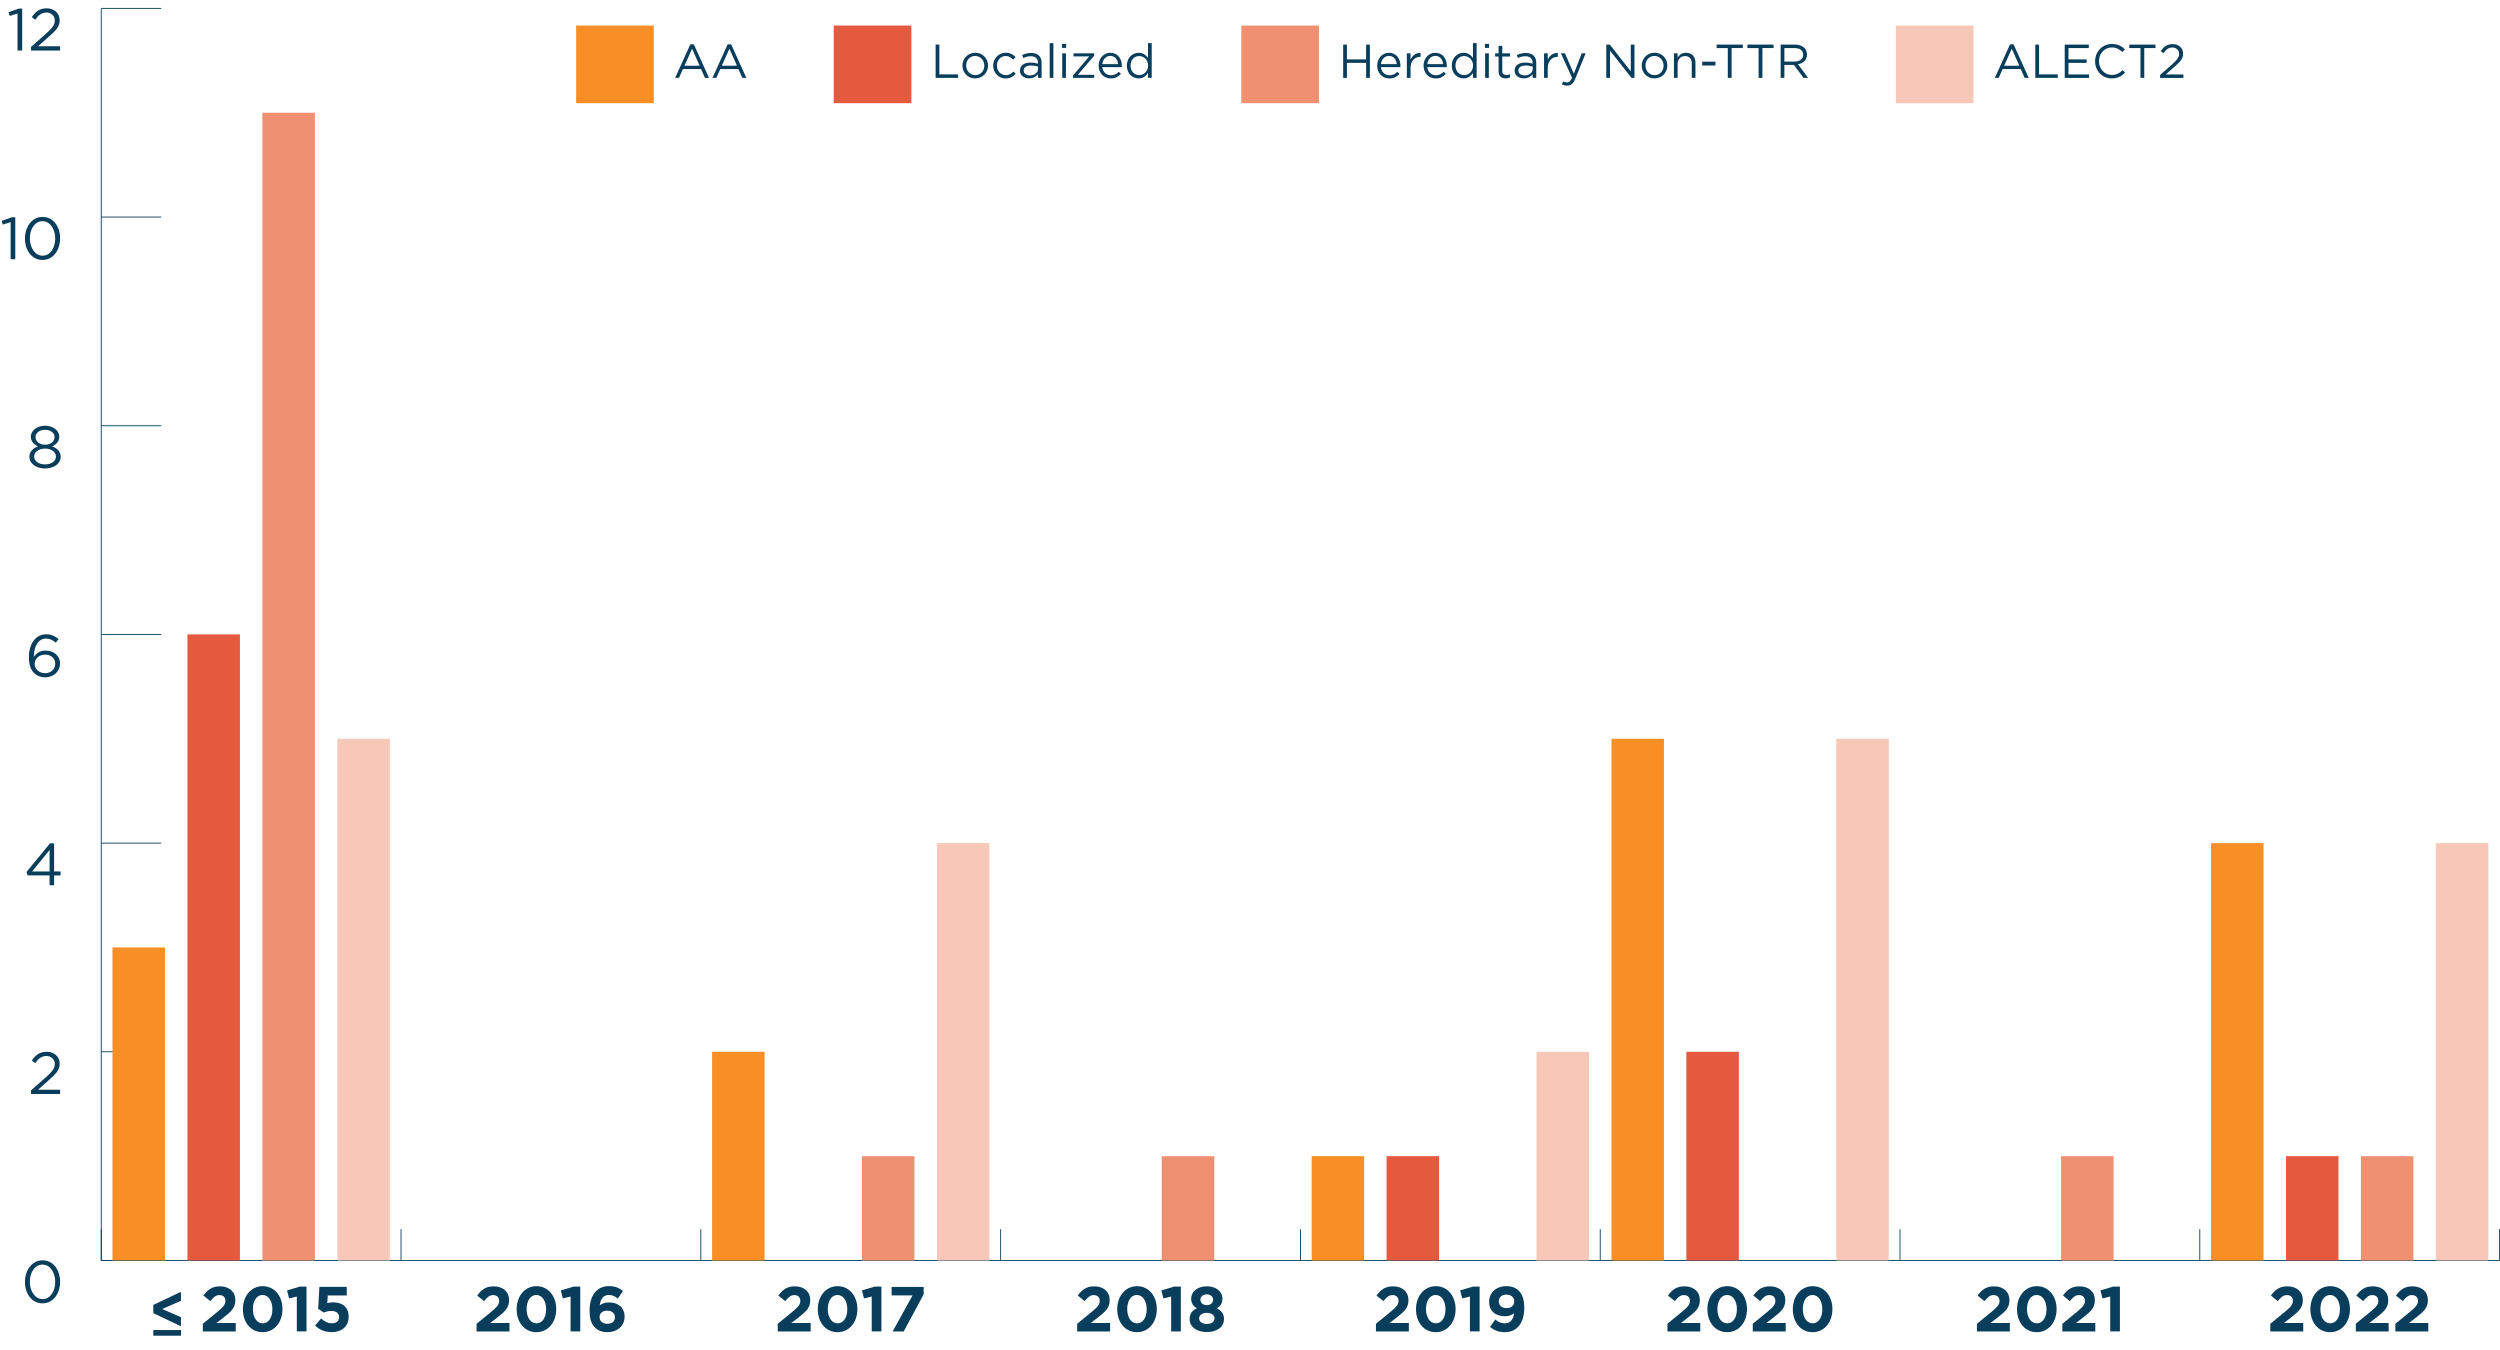 <?xml version="1.0" encoding="utf-8"?>
<!-- Generator: Adobe Illustrator 28.2.0, SVG Export Plug-In . SVG Version: 6.00 Build 0)  -->
<svg version="1.1" id="Layer_2_00000098943498643838576680000010280929709101288613_"
	 xmlns="http://www.w3.org/2000/svg" xmlns:xlink="http://www.w3.org/1999/xlink" x="0px" y="0px" viewBox="0 0 4205.5 2271.5"
	 style="enable-background:new 0 0 4205.5 2271.5;" xml:space="preserve">
<style type="text/css">
	.st0{fill:none;stroke:#093D5C;stroke-width:1.5;stroke-miterlimit:10;}
	.st1{enable-background:new    ;}
	.st2{fill:#093D5C;}
	.st3{fill:#F7C8B8;}
	.st4{fill:#EF9171;}
	.st5{fill:#E5593F;}
	.st6{fill:#F78F26;}
	.st7{display:none;fill:#093D5C;}
</style>
<g>
	<g>
		<line class="st0" x1="170.3" y1="2120.4" x2="4204.8" y2="2120.4"/>
		<g>
			<g>
				<line class="st0" x1="170.3" y1="2120.4" x2="170.3" y2="2067.7"/>
				<line class="st0" x1="674.6" y1="2120.4" x2="674.6" y2="2067.7"/>
				<line class="st0" x1="1178.9" y1="2120.4" x2="1178.9" y2="2067.7"/>
				<line class="st0" x1="1683.3" y1="2120.4" x2="1683.3" y2="2067.7"/>
				<line class="st0" x1="2187.6" y1="2120.4" x2="2187.6" y2="2067.7"/>
				<line class="st0" x1="2691.9" y1="2120.4" x2="2691.9" y2="2067.7"/>
				<line class="st0" x1="3196.2" y1="2120.4" x2="3196.2" y2="2067.7"/>
				<line class="st0" x1="3700.5" y1="2120.4" x2="3700.5" y2="2067.7"/>
				<line class="st0" x1="4204.8" y1="2120.4" x2="4204.8" y2="2067.7"/>
			</g>
		</g>
	</g>
	<g>
		<g>
			<g class="st1">
				<path class="st2" d="M42,2156.5v-0.2c0-19.6,11.7-36.2,29.7-36.2c18,0,29.4,16.4,29.4,36v0.2c0,19.6-11.6,36.2-29.6,36.2
					C53.4,2192.5,42,2176.1,42,2156.5z M92.9,2156.5v-0.2c0-15.3-8.4-29-21.4-29c-13.1,0-21.3,13.4-21.3,28.8v0.2
					c0,15.3,8.4,29,21.5,29C84.8,2185.3,92.9,2171.8,92.9,2156.5z"/>
			</g>
			<g class="st1">
				<path class="st2" d="M52.2,1834.2l25.4-22.4c10.7-9.6,14.6-15,14.6-22c0-8.2-6.5-13.4-14.1-13.4c-8,0-13.2,4.2-18.8,12l-5.8-4.2
					c6.3-9.4,12.9-14.9,25.2-14.9c12.6,0,21.7,8.4,21.7,19.8v0.2c0,10.2-5.4,16.5-17.7,27.2L64,1833.1h37.1v7.2H52.2V1834.2z"/>
			</g>
			<g class="st1">
				<path class="st2" d="M83.4,1472.6H46.5l-2-5.7l39.6-48.2H91v47.3h10.9v6.6H91v16.6h-7.6V1472.6z M83.4,1466v-36.1L54,1466H83.4z
					"/>
			</g>
			<g class="st1">
				<path class="st2" d="M57.5,1132.3c-5.6-5.6-8.8-12.8-8.8-27.1v-0.2c0-21.3,10.8-38,29.1-38c8.4,0,14.6,3,20.7,8l-4.6,6.1
					c-5.2-4.4-10.1-6.9-16.5-6.9c-12.7,0-20.6,12.8-20.5,30.9c3.8-5.6,9.7-10.7,19.9-10.7c13,0,24.2,8.4,24.2,21.5v0.2
					c0,13.5-10.9,23.3-25.1,23.3C68.2,1139.4,61.9,1136.7,57.5,1132.3z M92.9,1116.4v-0.2c0-8.6-7-15-17.1-15
					c-10.5,0-17.5,7.5-17.5,15.3v0.2c0,8.9,7.4,15.7,17.7,15.7C86.3,1132.4,92.9,1125.3,92.9,1116.4z"/>
			</g>
			<g class="st1">
				<path class="st2" d="M49.5,768.3v-0.2c0-8.3,6-14.2,14.4-17.2c-6.5-3-12-8-12-16.1v-0.2c0-10.8,11.1-18.5,23.9-18.5
					s23.9,7.7,23.9,18.5v0.2c0,8.1-5.5,13.1-12,16.1c8.3,3.1,14.4,8.8,14.4,17.1v0.2c0,11.9-11.4,19.9-26.3,19.9
					S49.5,780,49.5,768.3z M94.1,768.1v-0.2c0-7.8-8.1-13.3-18.3-13.3s-18.3,5.5-18.3,13.3v0.2c0,7.1,6.8,13.1,18.3,13.1
					C87.3,781.2,94.1,775.2,94.1,768.1z M91.8,735.3v-0.2c0-6.9-6.9-12.1-16-12.1s-16,5.1-16,12.1v0.2c0,7.6,7.1,12.8,16,12.8
					S91.8,742.9,91.8,735.3z"/>
			</g>
			<g class="st1">
				<path class="st2" d="M17.9,373.7l-13.2,4.1l-1.9-6.4l17.1-5.9h5.8v70.5h-7.8V373.7z"/>
				<path class="st2" d="M42,401.3v-0.2c0-19.6,11.7-36.2,29.7-36.2c18,0,29.4,16.4,29.4,36v0.2c0,19.6-11.6,36.2-29.6,36.2
					C53.4,437.3,42,420.9,42,401.3z M92.9,401.3v-0.2c0-15.3-8.4-29-21.4-29c-13.1,0-21.3,13.4-21.3,28.8v0.2c0,15.3,8.4,29,21.5,29
					C84.8,430.1,92.9,416.6,92.9,401.3z"/>
			</g>
			<g class="st1">
				<path class="st2" d="M29.5,22.7l-13.2,4.1l-1.9-6.4l17.1-5.9h5.8V85h-7.8V22.7z"/>
				<path class="st2" d="M52.2,78.9l25.4-22.4c10.7-9.6,14.6-15,14.6-22c0-8.2-6.5-13.4-14.1-13.4c-8,0-13.2,4.2-18.8,12l-5.8-4.2
					C59.8,19.5,66.4,14,78.7,14c12.6,0,21.7,8.4,21.7,19.8V34c0,10.2-5.4,16.5-17.7,27.2L64,77.8h37.1V85H52.2V78.9z"/>
			</g>
		</g>
		<line class="st0" x1="170.3" y1="2120.4" x2="170.3" y2="14.1"/>
		<g>
			<g>
				<line class="st0" x1="170.3" y1="2120.4" x2="271.2" y2="2120.4"/>
				<line class="st0" x1="170.3" y1="1769.3" x2="271.2" y2="1769.3"/>
				<line class="st0" x1="170.3" y1="1418.3" x2="271.2" y2="1418.3"/>
				<line class="st0" x1="170.3" y1="1067.2" x2="271.2" y2="1067.2"/>
				<line class="st0" x1="170.3" y1="716.2" x2="271.2" y2="716.2"/>
				<line class="st0" x1="170.3" y1="365.1" x2="271.2" y2="365.1"/>
				<line class="st0" x1="170.3" y1="14.1" x2="271.2" y2="14.1"/>
			</g>
		</g>
	</g>
	<g>
		<g>
			<g>
				<rect x="567.5" y="1242.8" class="st3" width="88.3" height="877.6"/>
				<polygon class="st3" points="1071.8,2120.4 1160.1,2120.4 1160.1,2120.4 				"/>
				<rect x="1576.1" y="1418.3" class="st3" width="88.3" height="702.1"/>
				<polygon class="st3" points="2080.4,2120.4 2168.7,2120.4 2168.7,2120.4 				"/>
				<rect x="2584.7" y="1769.3" class="st3" width="88.3" height="351.1"/>
				<rect x="3089" y="1242.8" class="st3" width="88.3" height="877.6"/>
				<polygon class="st3" points="3593.3,2120.4 3681.6,2120.4 3681.6,2120.4 				"/>
				<rect x="4097.6" y="1418.3" class="st3" width="88.3" height="702.1"/>
			</g>
		</g>
		<g>
			<g>
				<rect x="441.4" y="189.6" class="st4" width="88.3" height="1930.8"/>
				<polygon class="st4" points="945.7,2120.4 1034,2120.4 1034,2120.4 				"/>
				<rect x="1450" y="1944.9" class="st4" width="88.3" height="175.5"/>
				<rect x="1954.3" y="1944.9" class="st4" width="88.3" height="175.5"/>
				<polygon class="st4" points="2458.6,2120.4 2546.9,2120.4 2546.9,2120.4 				"/>
				<polygon class="st4" points="2962.9,2120.4 3051.2,2120.4 3051.2,2120.4 				"/>
				<rect x="3467.2" y="1944.9" class="st4" width="88.3" height="175.5"/>
				<rect x="3971.5" y="1944.9" class="st4" width="88.3" height="175.5"/>
			</g>
		</g>
		<g>
			<g>
				<rect x="315.3" y="1067.2" class="st5" width="88.3" height="1053.2"/>
				<polygon class="st5" points="819.6,2120.4 907.9,2120.4 907.9,2120.4 				"/>
				<polygon class="st5" points="1323.9,2120.4 1412.2,2120.4 1412.2,2120.4 				"/>
				<polygon class="st5" points="1828.2,2120.4 1916.5,2120.4 1916.5,2120.4 				"/>
				<rect x="2332.5" y="1944.9" class="st5" width="88.3" height="175.5"/>
				<rect x="2836.8" y="1769.3" class="st5" width="88.3" height="351.1"/>
				<polygon class="st5" points="3341.2,2120.4 3429.5,2120.4 3429.5,2120.4 				"/>
				<rect x="3845.5" y="1944.9" class="st5" width="88.3" height="175.5"/>
			</g>
		</g>
		<g>
			<g>
				<rect x="189.2" y="1593.8" class="st6" width="88.3" height="526.6"/>
				<polygon class="st6" points="693.6,2120.4 781.9,2120.4 781.9,2120.4 				"/>
				<rect x="1197.9" y="1769.3" class="st6" width="88.3" height="351.1"/>
				<polygon class="st6" points="1702.2,2120.4 1790.5,2120.4 1790.5,2120.4 				"/>
				<rect x="2206.5" y="1944.9" class="st6" width="88.3" height="175.5"/>
				<rect x="2710.8" y="1242.8" class="st6" width="88.3" height="877.6"/>
				<polygon class="st6" points="3215.1,2120.4 3303.4,2120.4 3303.4,2120.4 				"/>
				<rect x="3719.4" y="1418.3" class="st6" width="88.3" height="702.1"/>
			</g>
		</g>
	</g>
</g>
<g id="_x3C__2015">
	<g>
		<path class="st2" d="M257.9,2209v-13.9l46.5-22v15.1l-31.6,13.8l31.6,13.8v15.3L257.9,2209z"/>
		<path class="st2" d="M341.4,2226.7l24.9-20.4c9.3-7.7,12.9-11.8,12.9-18c0-6.3-4.2-9.7-10.1-9.7c-5.8,0-9.7,3.2-15.3,10.1
			l-11.6-9.3c7.4-10.1,14.6-15.5,27.9-15.5c15.5,0,25.8,9.1,25.8,23.1v0.2c0,12.5-6.4,18.7-19.7,29l-12.2,9.4h32.6v14.2h-55.4v-13.1
			H341.4z"/>
		<path class="st2" d="M408.6,2202.5v-0.2c0-21.7,13.5-38.7,33.4-38.7c19.8,0,33.2,16.8,33.2,38.5v0.2c0,21.7-13.4,38.7-33.4,38.7
			C421.7,2241,408.6,2224.2,408.6,2202.5z M458.2,2202.5v-0.2c0-13.6-6.6-23.9-16.5-23.9c-9.8,0-16.3,10-16.3,23.6v0.2
			c0,13.7,6.5,23.9,16.5,23.9C451.9,2226.2,458.2,2216.1,458.2,2202.5z"/>
		<path class="st2" d="M499.4,2181l-13.1,3.2l-3.4-13.5l21.5-6.4h11.2v75.4h-16.3V2181H499.4z"/>
		<path class="st2" d="M530.1,2229.8l10-11.9c5.7,5.1,11.2,8.1,17.9,8.1c7.7,0,12.5-3.7,12.5-10.4v-0.2c0-6.4-5.5-10.2-13.3-10.2
			c-4.7,0-9,1.3-12.5,2.8l-9.5-6.3l2.1-36.9h46v14.4h-31.9l-0.9,12.9c3-0.7,5.7-1.3,9.8-1.3c14.6,0,26.2,7.1,26.2,24v0.2
			c0,15.8-11.2,25.9-28.5,25.9C546.2,2241,537.4,2236.8,530.1,2229.8z"/>
	</g>
	<rect x="257.9" y="2237.4" class="st2" width="46.6" height="9.5"/>
</g>
<g>
	<path class="st2" d="M801.9,2226.7l24.9-20.4c9.3-7.7,12.9-11.8,12.9-18c0-6.3-4.2-9.7-10.1-9.7c-5.8,0-9.7,3.2-15.3,10.1
		l-11.6-9.3c7.4-10.1,14.6-15.5,27.9-15.5c15.5,0,25.8,9.1,25.8,23.1v0.2c0,12.5-6.4,18.7-19.7,29l-12.2,9.4h32.6v14.2h-55.4v-13.1
		H801.9z"/>
	<path class="st2" d="M869.1,2202.5v-0.2c0-21.7,13.5-38.7,33.4-38.7c19.8,0,33.2,16.8,33.2,38.5v0.2c0,21.7-13.4,38.7-33.4,38.7
		C882.2,2241,869.1,2224.2,869.1,2202.5z M918.7,2202.5v-0.2c0-13.6-6.6-23.9-16.5-23.9c-9.8,0-16.3,10-16.3,23.6v0.2
		c0,13.7,6.5,23.9,16.5,23.9C912.4,2226.2,918.7,2216.1,918.7,2202.5z"/>
	<path class="st2" d="M959.9,2181l-13.1,3.2l-3.4-13.5l21.5-6.4h11.2v75.4h-16.3L959.9,2181L959.9,2181z"/>
	<path class="st2" d="M1000.7,2233c-5.5-5.5-8.9-13.5-8.9-28.4v-0.2c0-23.1,10.5-40.9,32.8-40.9c10.2,0,16.8,3,23.4,8.2l-8.7,12.7
		c-4.9-3.7-8.9-6-15.3-6c-9.3,0-14,7.5-15.1,17.3c3.7-2.5,8.1-4.8,15.5-4.8c14.9,0,26.3,8.2,26.3,23.9v0.2
		c0,15.3-12.3,25.9-28.6,25.9C1012.5,2241,1005.9,2238.3,1000.7,2233z M1034.5,2215.9v-0.2c0-6.3-4.9-10.9-13.1-10.9
		c-8.1,0-12.8,4.5-12.8,10.8v0.2c0,6.3,4.9,11.1,13.1,11.1C1029.8,2226.9,1034.5,2222.3,1034.5,2215.9z"/>
</g>
<g>
	<path class="st2" d="M1308.5,2226.7l24.9-20.4c9.3-7.7,12.9-11.8,12.9-18c0-6.3-4.2-9.7-10.1-9.7c-5.8,0-9.7,3.2-15.3,10.1
		l-11.6-9.3c7.4-10.1,14.6-15.5,27.9-15.5c15.5,0,25.8,9.1,25.8,23.1v0.2c0,12.5-6.4,18.7-19.7,29l-12.2,9.4h32.6v14.2h-55.4v-13.1
		H1308.5z"/>
	<path class="st2" d="M1375.7,2202.5v-0.2c0-21.7,13.5-38.7,33.4-38.7c19.8,0,33.2,16.8,33.2,38.5v0.2c0,21.7-13.4,38.7-33.4,38.7
		S1375.7,2224.2,1375.7,2202.5z M1425.3,2202.5v-0.2c0-13.6-6.6-23.9-16.5-23.9s-16.3,10-16.3,23.6v0.2c0,13.7,6.5,23.9,16.5,23.9
		S1425.3,2216.1,1425.3,2202.5z"/>
	<path class="st2" d="M1466.5,2181l-13.1,3.2l-3.4-13.5l21.5-6.4h11.2v75.4h-16.3V2181H1466.5z"/>
	<path class="st2" d="M1535.1,2179.1h-35.2v-14.2h53.9v12.4l-33.6,62.5h-18.6L1535.1,2179.1z"/>
</g>
<g>
	<path class="st2" d="M1812.2,2226.7l24.9-20.4c9.3-7.7,12.9-11.8,12.9-18c0-6.3-4.2-9.7-10.1-9.7c-5.8,0-9.7,3.2-15.3,10.1
		l-11.6-9.3c7.4-10.1,14.6-15.5,27.9-15.5c15.5,0,25.8,9.1,25.8,23.1v0.2c0,12.5-6.4,18.7-19.7,29l-12.2,9.4h32.6v14.2H1812v-13.1
		H1812.2z"/>
	<path class="st2" d="M1879.4,2202.5v-0.2c0-21.7,13.5-38.7,33.4-38.7c19.8,0,33.2,16.8,33.2,38.5v0.2c0,21.7-13.4,38.7-33.4,38.7
		S1879.4,2224.2,1879.4,2202.5z M1929,2202.5v-0.2c0-13.6-6.6-23.9-16.5-23.9s-16.3,10-16.3,23.6v0.2c0,13.7,6.5,23.9,16.5,23.9
		S1929,2216.1,1929,2202.5z"/>
	<path class="st2" d="M1970.2,2181l-13.1,3.2l-3.4-13.5l21.5-6.4h11.2v75.4h-16.3V2181H1970.2z"/>
	<path class="st2" d="M2001.2,2219.2v-0.2c0-9.1,4.2-14.4,12.1-18.1c-5.8-3.5-9.5-8.3-9.5-16.4v-0.2c0-11.4,10.5-20.5,26.3-20.5
		s26.3,9,26.3,20.5v0.2c0,8-3.7,12.8-9.5,16.4c7.6,4,12.1,8.8,12.1,17.7v0.2c0,13.9-12.3,22-28.9,22S2001.2,2232.3,2001.2,2219.2z
		 M2043,2217.9v-0.2c0-5.8-5.5-9.2-12.9-9.2s-12.9,3.4-12.9,9.2v0.2c0,5.1,4.8,9.3,12.9,9.3S2043,2223.2,2043,2217.9z
		 M2040.7,2186.4v-0.2c0-4.6-4-8.8-10.7-8.8s-10.7,4.1-10.7,8.7v0.2c0,5.2,4.2,9.2,10.7,9.2S2040.7,2191.6,2040.7,2186.4z"/>
</g>
<g>
	<path class="st2" d="M2314.8,2226.7l24.9-20.4c9.3-7.7,12.9-11.8,12.9-18c0-6.3-4.2-9.7-10.1-9.7c-5.8,0-9.7,3.2-15.3,10.1
		l-11.6-9.3c7.4-10.1,14.6-15.5,27.9-15.5c15.5,0,25.8,9.1,25.8,23.1v0.2c0,12.5-6.4,18.7-19.7,29l-12.2,9.4h32.6v14.2h-55.4v-13.1
		H2314.8z"/>
	<path class="st2" d="M2382,2202.5v-0.2c0-21.7,13.5-38.7,33.4-38.7c19.8,0,33.2,16.8,33.2,38.5v0.2c0,21.7-13.4,38.7-33.4,38.7
		S2382,2224.2,2382,2202.5z M2431.6,2202.5v-0.2c0-13.6-6.6-23.9-16.5-23.9s-16.3,10-16.3,23.6v0.2c0,13.7,6.5,23.9,16.5,23.9
		S2431.6,2216.1,2431.6,2202.5z"/>
	<path class="st2" d="M2472.8,2181l-13.1,3.2l-3.4-13.5l21.5-6.4h11.2v75.4h-16.3V2181H2472.8z"/>
	<path class="st2" d="M2506.6,2232.2l8.7-12.5c5.5,4.4,10.1,6.4,16.4,6.4c9.2,0,14.1-7,15.2-17c-3.6,3.1-8.7,5.1-15.2,5.1
		c-16.3,0-26.7-9-26.7-24.2v-0.2c0-15.1,11.7-26.2,28.6-26.2c10.1,0,15.9,2.5,21.6,8.1c5.3,5.3,8.9,13.5,8.9,28.2v0.2
		c0,24.3-11.4,40.9-32.7,40.9C2520.3,2241,2513,2237.4,2506.6,2232.2z M2547.2,2189.4v-0.2c0-6.6-4.9-11.4-13.2-11.4
		c-8.1,0-12.7,4.7-12.7,11.3v0.2c0,6.6,4.9,11.2,13.1,11.2S2547.2,2195.8,2547.2,2189.4z"/>
</g>
<g>
	<path class="st2" d="M2805,2226.7l24.9-20.4c9.3-7.7,12.9-11.8,12.9-18c0-6.3-4.2-9.7-10.1-9.7c-5.8,0-9.7,3.2-15.3,10.1l-11.6-9.3
		c7.4-10.1,14.6-15.5,27.9-15.5c15.5,0,25.8,9.1,25.8,23.1v0.2c0,12.5-6.4,18.7-19.7,29l-12.2,9.4h32.6v14.2H2805V2226.7z"/>
	<path class="st2" d="M2872.2,2202.5v-0.2c0-21.7,13.5-38.7,33.4-38.7c19.8,0,33.2,16.8,33.2,38.5v0.2c0,21.7-13.4,38.7-33.4,38.7
		C2885.3,2241,2872.2,2224.2,2872.2,2202.5z M2921.8,2202.5v-0.2c0-13.6-6.6-23.9-16.5-23.9c-9.8,0-16.3,10-16.3,23.6v0.2
		c0,13.7,6.5,23.9,16.5,23.9C2915.5,2226.2,2921.8,2216.1,2921.8,2202.5z"/>
	<path class="st2" d="M2948.7,2226.7l24.9-20.4c9.3-7.7,12.9-11.8,12.9-18c0-6.3-4.2-9.7-10.1-9.7c-5.8,0-9.7,3.2-15.3,10.1
		l-11.6-9.3c7.4-10.1,14.6-15.5,27.9-15.5c15.5,0,25.8,9.1,25.8,23.1v0.2c0,12.5-6.4,18.7-19.7,29l-12.2,9.4h32.6v14.2h-55.4v-13.1
		H2948.7z"/>
	<path class="st2" d="M3015.9,2202.5v-0.2c0-21.7,13.5-38.7,33.4-38.7c19.8,0,33.2,16.8,33.2,38.5v0.2c0,21.7-13.4,38.7-33.4,38.7
		C3029,2241,3015.9,2224.2,3015.9,2202.5z M3065.5,2202.5v-0.2c0-13.6-6.6-23.9-16.5-23.9c-9.8,0-16.3,10-16.3,23.6v0.2
		c0,13.7,6.5,23.9,16.5,23.9C3059.2,2226.2,3065.5,2216.1,3065.5,2202.5z"/>
</g>
<g>
	<path class="st2" d="M3325.8,2226.7l24.9-20.4c9.3-7.7,12.9-11.8,12.9-18c0-6.3-4.2-9.7-10.1-9.7c-5.8,0-9.7,3.2-15.3,10.1
		l-11.6-9.3c7.4-10.1,14.6-15.5,27.9-15.5c15.5,0,25.8,9.1,25.8,23.1v0.2c0,12.5-6.4,18.7-19.7,29l-12.2,9.4h32.6v14.2h-55.4v-13.1
		H3325.8z"/>
	<path class="st2" d="M3393,2202.5v-0.2c0-21.7,13.5-38.7,33.4-38.7c19.8,0,33.2,16.8,33.2,38.5v0.2c0,21.7-13.4,38.7-33.4,38.7
		S3393,2224.2,3393,2202.5z M3442.6,2202.5v-0.2c0-13.6-6.6-23.9-16.5-23.9s-16.3,10-16.3,23.6v0.2c0,13.7,6.5,23.9,16.5,23.9
		C3436.3,2226.2,3442.6,2216.1,3442.6,2202.5z"/>
	<path class="st2" d="M3469.5,2226.7l24.9-20.4c9.3-7.7,12.9-11.8,12.9-18c0-6.3-4.2-9.7-10.1-9.7c-5.8,0-9.7,3.2-15.3,10.1
		l-11.6-9.3c7.4-10.1,14.6-15.5,27.9-15.5c15.5,0,25.8,9.1,25.8,23.1v0.2c0,12.5-6.4,18.7-19.7,29l-12.2,9.4h32.6v14.2h-55.4v-13.1
		H3469.5z"/>
	<path class="st2" d="M3549.9,2181l-13.1,3.2l-3.4-13.5l21.5-6.4h11.2v75.4h-16.3V2181H3549.9z"/>
</g>
<g>
	<path class="st2" d="M3819.3,2226.7l24.9-20.4c9.3-7.7,12.9-11.8,12.9-18c0-6.3-4.2-9.7-10.1-9.7c-5.8,0-9.7,3.2-15.3,10.1
		l-11.6-9.3c7.4-10.1,14.6-15.5,27.9-15.5c15.5,0,25.8,9.1,25.8,23.1v0.2c0,12.5-6.4,18.7-19.7,29l-12.2,9.4h32.6v14.2h-55.4v-13.1
		H3819.3z"/>
	<path class="st2" d="M3886.5,2202.5v-0.2c0-21.7,13.5-38.7,33.4-38.7c19.8,0,33.2,16.8,33.2,38.5v0.2c0,21.7-13.4,38.7-33.4,38.7
		S3886.5,2224.2,3886.5,2202.5z M3936.2,2202.5v-0.2c0-13.6-6.6-23.9-16.5-23.9s-16.3,10-16.3,23.6v0.2c0,13.7,6.5,23.9,16.5,23.9
		S3936.2,2216.1,3936.2,2202.5z"/>
	<path class="st2" d="M3963,2226.7l24.9-20.4c9.3-7.7,12.9-11.8,12.9-18c0-6.3-4.2-9.7-10.1-9.7c-5.8,0-9.7,3.2-15.3,10.1l-11.6-9.3
		c7.4-10.1,14.6-15.5,27.9-15.5c15.5,0,25.8,9.1,25.8,23.1v0.2c0,12.5-6.4,18.7-19.7,29l-12.2,9.4h32.6v14.2H3963V2226.7z"/>
	<path class="st2" d="M4029.7,2226.7l24.9-20.4c9.3-7.7,12.9-11.8,12.9-18c0-6.3-4.2-9.7-10.1-9.7c-5.8,0-9.7,3.2-15.3,10.1
		l-11.6-9.3c7.4-10.1,14.6-15.5,27.9-15.5c15.5,0,25.8,9.1,25.8,23.1v0.2c0,12.5-6.4,18.7-19.7,29l-12.2,9.4h32.6v14.2h-55.4v-13.1
		H4029.7z"/>
</g>
<g id="Key">
	<g id="AA">
		<rect x="969.2" y="43" class="st6" width="130.6" height="130.6"/>
		<g>
			<path class="st2" d="M1161.3,74.6h5.9l25.5,56.4h-6.8l-6.6-14.8h-30.5l-6.6,14.8h-6.5L1161.3,74.6z M1176.9,110.5L1164.2,82
				l-12.8,28.6L1176.9,110.5L1176.9,110.5z"/>
			<path class="st2" d="M1224.1,74.6h5.9l25.5,56.4h-6.8l-6.6-14.8h-30.5L1205,131h-6.5L1224.1,74.6z M1239.7,110.5L1227,82
				l-12.8,28.6L1239.7,110.5L1239.7,110.5z"/>
		</g>
	</g>
	<g id="Localized">
		<rect x="1402.5" y="43" class="st5" width="130.6" height="130.6"/>
		<g>
			<path class="st2" d="M1573.9,75h6.3v50.2h31.5v5.8h-37.8V75z"/>
			<path class="st2" d="M1619,110.5v-0.2c0-11.7,9.1-21.6,21.6-21.6c12.4,0,21.5,9.8,21.5,21.4v0.2c0,11.7-9.2,21.6-21.7,21.6
				C1628.1,132,1619,122.2,1619,110.5z M1655.8,110.5v-0.2c0-8.9-6.6-16.2-15.4-16.2c-9,0-15.1,7.3-15.1,16v0.2
				c0,8.9,6.6,16.1,15.3,16.1C1649.6,126.5,1655.8,119.3,1655.8,110.5z"/>
			<path class="st2" d="M1670.7,110.5v-0.2c0-11.7,9.1-21.6,21.2-21.6c7.8,0,12.7,3.3,16.6,7.4l-4.1,4.3c-3.3-3.4-7-6.2-12.6-6.2
				c-8.4,0-14.8,7.1-14.8,16v0.2c0,9,6.6,16.1,15.2,16.1c5.3,0,9.4-2.6,12.6-6.2l3.9,3.7c-4.2,4.6-9.1,8-16.9,8
				C1679.8,132,1670.7,122.1,1670.7,110.5z"/>
			<path class="st2" d="M1715.8,119v-0.2c0-8.9,7.2-13.5,17.7-13.5c5.3,0,9,0.7,12.6,1.8v-1.3c0-7.4-4.5-11.2-12.2-11.2
				c-4.9,0-8.7,1.2-12.6,3l-1.8-5c4.6-2.1,9-3.5,15-3.5c5.8,0,10.4,1.6,13.4,4.6c2.9,2.9,4.3,6.9,4.3,12.2V131h-6.1v-6.2
				c-2.9,3.7-7.6,7-14.9,7C1723.5,131.9,1715.8,127.5,1715.8,119z M1746.2,115.8V112c-3-0.9-7-1.8-12.1-1.8
				c-7.7,0-12.1,3.4-12.1,8.3v0.2c0,5.2,4.8,8.2,10.4,8.2C1740.1,126.9,1746.2,122.4,1746.2,115.8z"/>
			<path class="st2" d="M1765.8,72.6h6.2V131h-6.2V72.6z"/>
			<path class="st2" d="M1786.5,73.8h7v6.8h-7V73.8z M1786.9,89.7h6.2V131h-6.2V89.7z"/>
			<path class="st2" d="M1804.9,127.1l27.4-32.2h-26.5v-5.2h34.9v3.9l-27.5,32.2h27.5v5.2h-35.8V127.1z"/>
			<path class="st2" d="M1868.9,126.6c5.7,0,9.7-2.3,13-5.8l3.8,3.4c-4.2,4.6-9.2,7.8-17,7.8c-11.4,0-20.6-8.7-20.6-21.6
				c0-12,8.4-21.6,19.8-21.6c12.2,0,19.3,9.8,19.3,21.9c0,0.6,0,1.2-0.1,2.2h-32.8C1855.2,121.6,1861.6,126.6,1868.9,126.6z
				 M1880.9,107.9c-0.7-7.5-5-13.9-13.2-13.9c-7.1,0-12.6,5.9-13.4,13.9H1880.9z"/>
			<path class="st2" d="M1895.6,110.5v-0.2c0-13.5,9.8-21.5,19.8-21.5c7.7,0,12.6,4.2,15.8,8.8v-25h6.2V131h-6.2v-8.3
				c-3.4,5-8.2,9.2-15.8,9.2C1905.4,131.9,1895.6,124.1,1895.6,110.5z M1931.4,110.4v-0.2c0-9.5-7.3-15.9-15-15.9
				c-8,0-14.6,5.9-14.6,15.9v0.2c0,9.8,6.7,16,14.6,16C1924.1,126.4,1931.4,119.9,1931.4,110.4z"/>
		</g>
	</g>
	<g id="Hereditary">
		<rect x="2088.1" y="43" class="st4" width="130.6" height="130.6"/>
		<g>
			<path class="st2" d="M2259.5,75h6.3v24.9h32.3V75h6.3v56h-6.3v-25.2h-32.3V131h-6.3V75z"/>
			<path class="st2" d="M2337.5,126.6c5.7,0,9.7-2.3,13-5.8l3.8,3.4c-4.2,4.6-9.2,7.8-17,7.8c-11.4,0-20.6-8.7-20.6-21.6
				c0-12,8.4-21.6,19.8-21.6c12.2,0,19.3,9.8,19.3,21.9c0,0.6,0,1.2-0.1,2.2h-32.8C2323.8,121.6,2330.2,126.6,2337.5,126.6z
				 M2349.6,107.9c-0.7-7.5-5-13.9-13.2-13.9c-7.1,0-12.6,5.9-13.4,13.9H2349.6z"/>
			<path class="st2" d="M2366.6,89.7h6.2v10.8c3-6.9,9-11.8,16.9-11.5v6.6h-0.5c-9,0-16.4,6.5-16.4,19V131h-6.2V89.7z"/>
			<path class="st2" d="M2415.5,126.6c5.7,0,9.7-2.3,13-5.8l3.8,3.4c-4.2,4.6-9.2,7.8-17,7.8c-11.4,0-20.6-8.7-20.6-21.6
				c0-12,8.4-21.6,19.8-21.6c12.2,0,19.3,9.8,19.3,21.9c0,0.6,0,1.2-0.1,2.2h-32.8C2401.8,121.6,2408.2,126.6,2415.5,126.6z
				 M2427.6,107.9c-0.7-7.5-5-13.9-13.2-13.9c-7.1,0-12.6,5.9-13.4,13.9H2427.6z"/>
			<path class="st2" d="M2442.2,110.5v-0.2c0-13.5,9.8-21.5,19.8-21.5c7.7,0,12.6,4.2,15.8,8.8v-25h6.2V131h-6.2v-8.3
				c-3.4,5-8.2,9.2-15.8,9.2C2452,131.9,2442.2,124.1,2442.2,110.5z M2478,110.4v-0.2c0-9.5-7.3-15.9-15-15.9
				c-8,0-14.6,5.9-14.6,15.9v0.2c0,9.8,6.7,16,14.6,16C2470.8,126.4,2478,119.9,2478,110.4z"/>
			<path class="st2" d="M2497.9,73.8h7v6.8h-7V73.8z M2498.3,89.7h6.2V131h-6.2V89.7z"/>
			<path class="st2" d="M2520.9,120.1v-25h-5.8v-5.4h5.8V77.2h6.2v12.5h13.1v5.4h-13.1v24.2c0,5,2.8,6.9,7,6.9c2.1,0,3.8-0.4,6-1.4
				v5.3c-2.2,1.1-4.5,1.8-7.4,1.8C2525.9,131.7,2520.9,128.5,2520.9,120.1z"/>
			<path class="st2" d="M2547.9,119v-0.2c0-8.9,7.2-13.5,17.7-13.5c5.3,0,9,0.7,12.6,1.8v-1.3c0-7.4-4.5-11.2-12.2-11.2
				c-4.9,0-8.7,1.2-12.6,3l-1.8-5c4.6-2.1,9-3.5,15-3.5c5.8,0,10.4,1.6,13.4,4.6c2.9,2.9,4.3,6.9,4.3,12.2V131h-6.1v-6.2
				c-2.9,3.7-7.6,7-14.9,7C2555.6,131.9,2547.9,127.5,2547.9,119z M2578.4,115.8V112c-3-0.9-7-1.8-12.1-1.8
				c-7.7,0-12.1,3.4-12.1,8.3v0.2c0,5.2,4.8,8.2,10.4,8.2C2572.2,126.9,2578.4,122.4,2578.4,115.8z"/>
			<path class="st2" d="M2597.4,89.7h6.2v10.8c3-6.9,9-11.8,16.9-11.5v6.6h-0.5c-9,0-16.4,6.5-16.4,19V131h-6.2V89.7z"/>
			<path class="st2" d="M2627.4,142l2.1-4.9c2,1,3.8,1.5,6.5,1.5c3.7,0,6-1.9,8.5-7.8l-18.8-41.2h6.8l15,34.5l13.3-34.5h6.6
				l-17.4,42.7c-3.5,8.6-7.5,11.7-13.8,11.7C2632.7,144.1,2630.2,143.3,2627.4,142z"/>
			<path class="st2" d="M2702.1,75h5.9l35.3,44.9V75h6.2v56h-5l-36.2-45.9V131h-6.2V75z"/>
			<path class="st2" d="M2761.7,110.5v-0.2c0-11.7,9.1-21.6,21.6-21.6c12.4,0,21.5,9.8,21.5,21.4v0.2c0,11.7-9.2,21.6-21.7,21.6
				C2770.7,132,2761.7,122.2,2761.7,110.5z M2798.5,110.5v-0.2c0-8.9-6.6-16.2-15.4-16.2c-9,0-15.1,7.3-15.1,16v0.2
				c0,8.9,6.6,16.1,15.3,16.1C2792.3,126.5,2798.5,119.3,2798.5,110.5z"/>
			<path class="st2" d="M2815.9,89.7h6.2v7.2c2.7-4.5,7-8.1,14.2-8.1c10,0,15.8,6.7,15.8,16.6V131h-6.2v-24.2
				c0-7.7-4.2-12.5-11.4-12.5c-7.1,0-12.4,5.2-12.4,13V131h-6.2L2815.9,89.7L2815.9,89.7z"/>
			<path class="st2" d="M2863.5,103.7h22.2v6.5h-22.2V103.7z"/>
			<path class="st2" d="M2906.5,80.9h-18.8V75h44v5.8h-18.8V131h-6.4V80.9z"/>
			<path class="st2" d="M2958.3,80.9h-18.8V75h44v5.8h-18.8V131h-6.4V80.9z"/>
			<path class="st2" d="M2995.4,75h24.1c6.9,0,12.4,2.1,15.9,5.6c2.7,2.7,4.3,6.6,4.3,11v0.2c0,9.3-6.4,14.7-15.2,16.3l17.2,22.9
				h-7.8l-16.2-21.8h-16V131h-6.3V75z M3018.9,103.6c8.4,0,14.4-4.3,14.4-11.5v-0.2c0-6.9-5.3-11-14.3-11h-17.3v22.7
				C3001.7,103.6,3018.9,103.6,3018.9,103.6z"/>
		</g>
	</g>
	<g id="ALECT2">
		<rect x="3189.2" y="43" class="st3" width="130.6" height="130.6"/>
		<g>
			<path class="st2" d="M3381.3,74.6h5.9l25.5,56.4h-6.8l-6.6-14.8h-30.5l-6.6,14.8h-6.5L3381.3,74.6z M3396.9,110.5L3384.2,82
				l-12.8,28.6L3396.9,110.5L3396.9,110.5z"/>
			<path class="st2" d="M3423.8,75h6.3v50.2h31.5v5.8h-37.8V75z"/>
			<path class="st2" d="M3473.3,75h40.5v5.8h-34.2v19.1h30.6v5.8h-30.6v19.6h34.6v5.8h-40.9L3473.3,75L3473.3,75z"/>
			<path class="st2" d="M3524.4,103.2V103c0-15.8,11.8-29,28.3-29c10.2,0,16.2,3.6,21.8,8.9l-4.3,4.6c-4.7-4.5-10-7.7-17.6-7.7
				c-12.4,0-21.7,10.1-21.7,23v0.2c0,13,9.4,23.1,21.7,23.1c7.7,0,12.7-3,18.1-8.1l4.2,4.1c-5.8,5.9-12.2,9.8-22.4,9.8
				C3536.3,132,3524.4,119.3,3524.4,103.2z"/>
			<path class="st2" d="M3600.7,80.9h-18.8V75h44v5.8h-18.8V131h-6.4V80.9z"/>
			<path class="st2" d="M3633.7,126.1l20.3-17.9c8.6-7.7,11.7-12,11.7-17.6c0-6.6-5.2-10.7-11.3-10.7c-6.4,0-10.6,3.4-15,9.6
				l-4.6-3.4c5-7.5,10.3-11.9,20.2-11.9c10.1,0,17.4,6.7,17.4,15.8v0.2c0,8.2-4.3,13.2-14.2,21.8l-15,13.3h29.7v5.8h-39.1
				L3633.7,126.1L3633.7,126.1z"/>
		</g>
	</g>
</g>
<rect x="441.4" y="856" class="st7" width="3764.1" height="91.5"/>
</svg>

